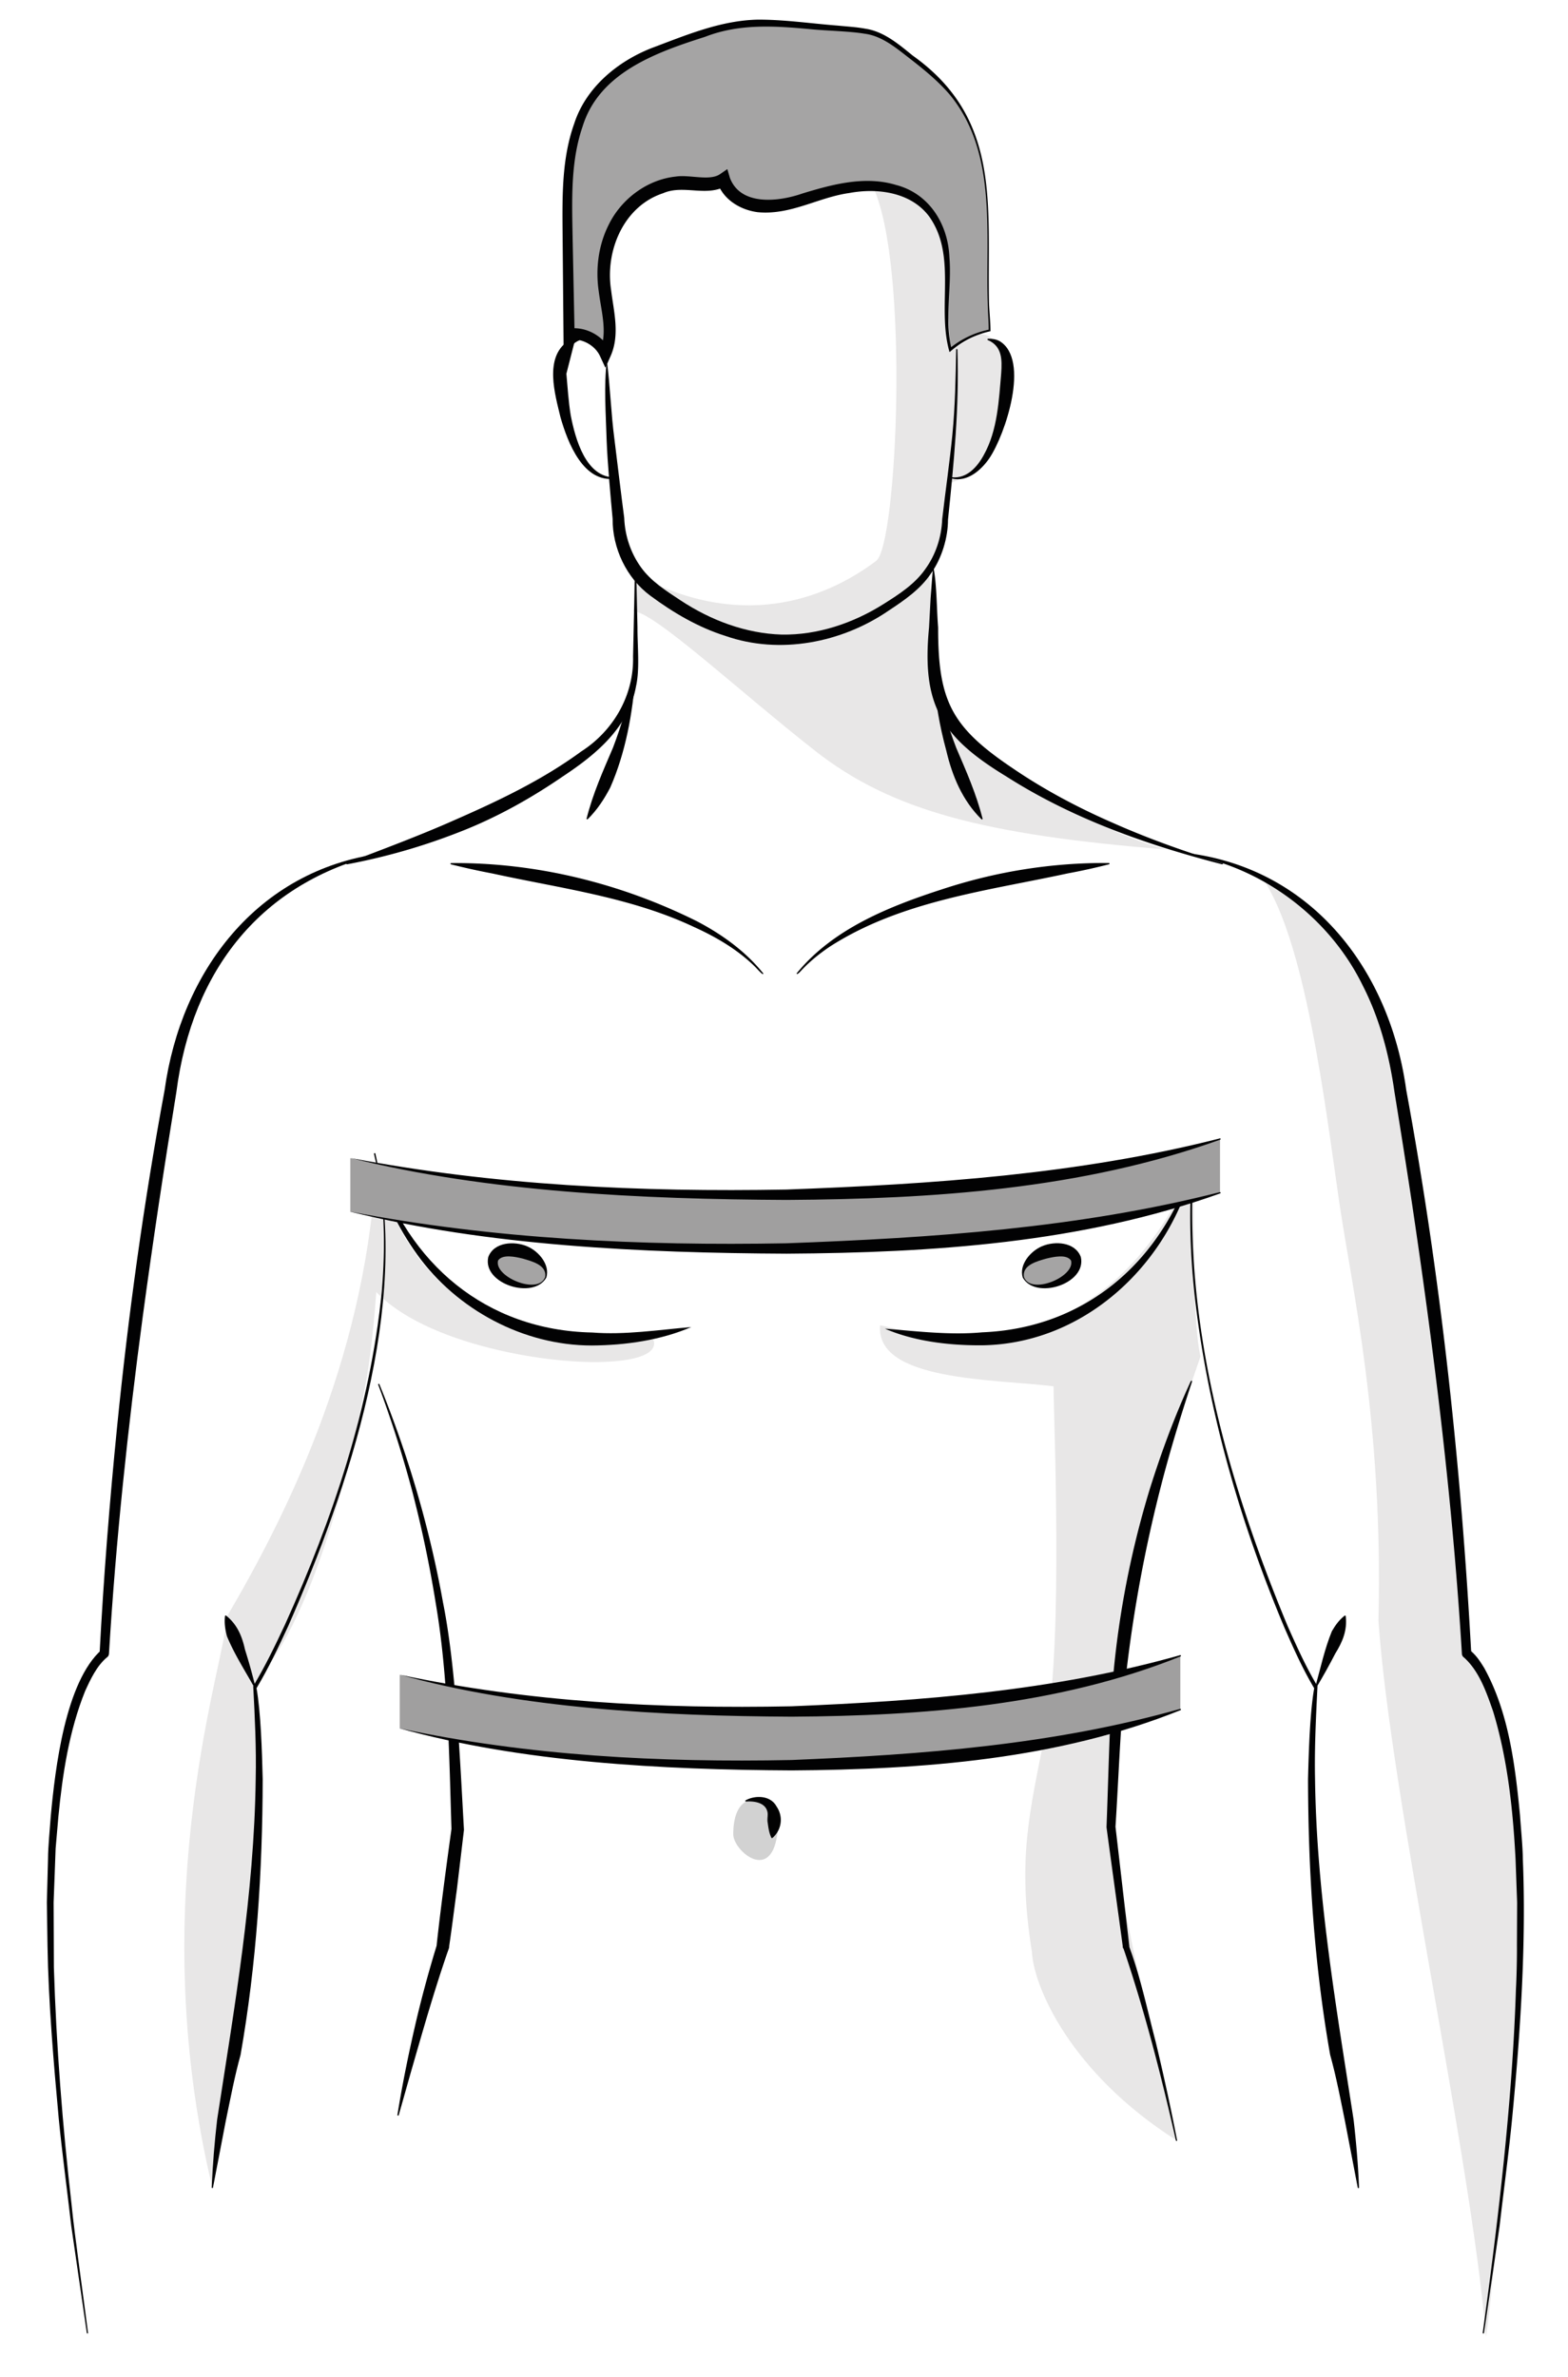 <svg xmlns="http://www.w3.org/2000/svg" xml:space="preserve" id="Calque_1" x="0" y="0" version="1.1" viewBox="0 0 241.62 366.28">
  <style>
    .st2{fill:#e8e7e7}.st3{fill:#020203}.st4{fill:#a09f9f}
  </style>
  <path fill="#a5a4a4" d="M84.09 196.84c-.47 1.33-2.66 1.77-4.9.98s-3.67-2.51-3.2-3.84 2.66-1.77 4.9-.98 3.67 2.51 3.2 3.84m73.61 0c.47 1.33 2.66 1.77 4.9.98s3.67-2.51 3.2-3.84-2.66-1.77-4.9-.98-3.67 2.51-3.2 3.84m-5.4-150.2c-.25-6.91.59-15.33-1.28-22.74-.58-2.31-1.32-4.59-2.51-6.66-2.16-3.75-5.64-6.51-9.03-9.19-1.36-1.07-2.75-2.16-4.37-2.76-1.44-.54-2.99-.67-4.51-.79-2.68-.22-5.37-.44-8.05-.67-2.79-.23-5.6-.46-8.38-.1-2.5.33-4.9 1.13-7.29 1.93-5.36 1.79-11.01 3.77-14.65 8.09-4.76 5.65-4.89 13.74-4.78 21.12.09 5.86.17 11.73.26 17.59l.25-1.01c2.16-.2 4.38 1.06 5.32 3.02 1.47-3.35.11-7.18-.18-10.82-.3-3.73.61-7.61 2.87-10.6s5.91-4.97 9.65-4.87c2.01.05 4.22.63 5.88-.49.75 2.47 3.45 3.93 6.03 4.08 2.58.16 5.1-.7 7.57-1.46 3.05-.94 6.19-1.75 9.37-1.65 3.19.1 6.46 1.21 8.58 3.59 2.47 2.78 2.99 6.78 2.96 10.5s-.5 7.52.44 11.12a13.95 13.95 0 0 1 6.05-2.96c-.01-1.32-.12-2.08-.2-4.27"/>
  <path fill="#d2d2d2" d="M115.95 277.3c-2.34.32-2.96 2.96-2.96 5.36s5.31 7.11 6.64.85c.97-4.65-.58-6.63-3.68-6.21"/>
  <path d="M34.91 249.21s3.2 7.34 4.14 10.35c10.16-10.92 15.68-37.92 17.18-45.64 1.51-7.72 2.96-25.89 1.64-33.05-1.88 29.19-14.11 53.28-22.96 68.34" class="st2"/>
  <path d="m34.91 249.21 4.14 10.35c1.69 18.64.38 31.81-.75 39.72s-6.14 32.36-5.58 37.82c-10.93-45.62 2.38-82.05 2.19-87.89M97.59 88.27c5.93 6.49 19.2 11.86 23.15 10.73s17.51-2.54 22.31-11.29c.85 5.08.56 19.48 3.11 22.59s18.35 16.66 33.6 20.61c-27.95-2.26-42.35-5.93-54.21-15.25S100.7 94.2 97.59 94.2c.29-.57 0-5.93 0-5.93m131.39 271.81c.38-1.51 3.39-30.12 5.27-54.21s-3.39-46.31-8.28-52.71c-.38-19.2-9.41-74.92-11.67-89.98s-11.67-22.96-20.33-28.61c7.15 9.04 10.33 36.59 12.42 50.82 1.88 12.8 6.78 33.88 6.02 64.38 1.94 27.59 14.26 82.35 16.57 110.31m-69.97-59.28c-2.26-14.31-.43-21.28 2.21-34.46s1.13-48.19 1.13-52.71c-9.04-1.13-27.48-.75-26.73-9.41 11.29 2.64 34.64 6.02 48.19-24.09.38 2.64-.32 22.51 1.18 28.91-3.39 9.79-14.74 42.25-13.61 72.36.38 9.04 9.92 48.43 9.92 48.43-16.36-10.4-22.01-23.67-22.29-29.03M59.19 183.89c2.64 6.02 8.66 24.85 41.04 21.84.75.75 2.26 3.76-7.15 4.14s-29.1-3.08-35.99-11.8c.37-6.4 1.73-12.29 2.1-14.18" class="st2"/>
  <path d="M134.46 28.67c5.77 11.89 3.79 55.51.54 57.77-8.05 6.07-21.22 10.87-37.41 1.84 6.4 7.15 26.16 21.08 45.46-.56 1.98-2.07 3.11-9.98 3.48-13.36 4.52-1.13 9.04-8.66 9.04-13.55s-1.6-9.36-4.61-9.36l-4.52 2.46s-.66-11.16-1.03-14.55-2.69-10.44-10.95-10.69" class="st2"/>
  <path d="m98.03 87.71.2 8.98c-.02 2.72.38 6.4-.22 9.06-1.15 6.38-6.16 10.51-11.27 13.89-4.98 3.42-10.31 6.39-15.93 8.57a95.5 95.5 0 0 1-17.33 4.98c-.11.02-.17-.15-.05-.19 5.51-2.11 11.25-4.24 16.62-6.63 6.78-2.97 13.51-6.17 19.5-10.56 4.97-3.18 8.15-8.67 8-14.63.07-2.9.23-10.48.3-13.46-.02-.13.18-.14.18-.01m90.29 45.48c-11.62-2.99-23.09-7.05-33.27-13.55-10.09-6.13-13.03-11.09-11.89-22.95l.24-4.49c.12-1.5.2-2.99.36-4.49.01-.06.06-.1.11-.09.49 2.48.47 6.44.69 9.07-.01 11.24 1.99 15.3 11.38 21.62 4.89 3.35 10.16 6.15 15.63 8.53 5.45 2.42 11.09 4.42 16.81 6.17.11.01.07.21-.06.18M114.9 277.43c1.49-.82 3.83-.77 4.75.93 1.08 1.55.83 3.6-.61 4.86-.05.04-.13.04-.17-.01-.37-.78-.46-1.53-.57-2.31-.13-.64.11-1.29-.08-1.82-.36-1.29-2-1.56-3.26-1.46-.11.02-.16-.14-.06-.19m7.94-127.53c5.59-6.79 14.16-10.21 22.33-12.86 8.28-2.73 16.97-4.13 25.7-4.05.11 0 .14.18.02.2-2.12.54-4.23 1.01-6.35 1.4-12.48 2.7-25.73 4.24-36.69 11.3-1.55 1.05-3.03 2.23-4.31 3.6-.19.19-.34.4-.63.59-.04.03-.1.02-.13-.02-.04-.06.01-.12.06-.16m-5.36.19c-.42-.31-.83-.82-1.19-1.17-2.67-2.62-6-4.56-9.39-6.09-9.76-4.6-20.6-5.94-31.05-8.23-2.12-.4-4.23-.87-6.35-1.4-.11-.02-.1-.2.02-.2 13.08-.11 26.13 3.12 37.82 8.94 3.83 1.99 7.48 4.61 10.2 7.97l.05.05c.08.06-.02.19-.11.13" class="st3"/>
  <path d="M144.06 104.02c.83 3.81 1.88 7.57 3.28 11.2 1.55 3.62 3.08 7.05 4.07 10.93.03.09-.1.18-.17.1-2.91-2.86-4.5-6.64-5.41-10.53-1.04-3.82-1.73-7.73-1.95-11.67-.02-.12.16-.15.18-.03m-46.13.02c-.45 5.88-1.51 11.89-3.89 17.31-.92 1.77-2.02 3.46-3.48 4.89-.07.07-.2 0-.17-.1.98-3.88 2.52-7.3 4.07-10.93 1.39-3.63 2.45-7.39 3.28-11.2.01-.11.2-.09.19.03m-3.05-30.29c-5 .76-7.4-5.56-8.51-9.44-.84-3.52-2.55-9.2 1.14-11.73.57-.32 1.2-.39 1.78-.37.11 0 .14.15.04.2-2.22.95-2.19 3.04-2.06 5.11.19 2.07.32 4.31.67 6.46.7 3.62 2.34 9.72 6.91 9.58.11-.03.15.17.03.19m51.83-.2c2.28.23 3.92-1.63 4.9-3.46 2.11-3.78 2.31-8.41 2.67-12.58.14-2.07.16-4.16-2.06-5.11-.1-.03-.07-.2.04-.2.58-.01 1.21.06 1.78.37 4.73 2.87.87 14.4-1.58 18.04-1.26 1.84-3.41 3.73-5.79 3.13-.12-.02-.09-.2.04-.19" class="st3"/>
  <path d="M147.53 53.88c.3 8.76-.54 17.52-1.45 26.21 0 2.73-.93 5.91-2.62 8.28-1.64 2.45-4.13 4.15-6.56 5.75-7.19 4.92-16.74 6.81-25.13 3.87-4.19-1.32-8.03-3.58-11.54-6.18-3.7-2.73-5.87-7.34-5.83-11.89-.29-3.08-.8-8.69-.92-12.07-.12-4.05-.45-8.37.03-12.29.52 3.94.64 8.17 1.18 12.2.37 3.01 1.1 9.05 1.5 12.05.1 2.71.98 5.36 2.53 7.54 1.57 2.23 3.96 3.72 6.2 5.2 4.65 3.06 10.01 5.07 15.54 5.24 5.54.09 11.02-1.75 15.76-4.75 2.33-1.47 4.73-3.02 6.34-5.31 1.63-2.23 2.53-4.97 2.63-7.74.5-4.35 1.14-8.68 1.57-13.03.42-4.34.51-8.72.58-13.09-.02-.11.2-.12.19.01M13.38 359.51c-.39-2.75-2.06-14.09-2.4-16.49-.59-5.17-1.43-11.42-1.93-16.56-.79-8.58-1.59-18.02-1.73-26.63l-.1-6.68.18-6.68c0-1.85.3-4.81.43-6.68.67-7.23 2.24-20.67 7.87-25.6l-.35.58c.61-11.64 1.53-23.27 2.69-34.87 1.74-17.4 4.14-34.75 7.33-51.94 2.52-18.23 14.22-33.8 33.22-36.42-18.31 4.4-28.98 17.9-31.41 36.73-1.88 11.49-3.61 22.98-5.17 34.51-2.31 17.29-4.17 34.66-5.22 52.07-.01.24-.15.46-.35.58-1.55 1.33-2.49 3.33-3.33 5.18-2.46 6.11-3.47 12.75-4.11 19.29-.08 1.03-.34 3.95-.43 4.96-.05 1.2-.25 7-.31 8.3.01 2.09.03 7.93.04 9.98.36 11.99 1.35 24.59 2.72 36.51.45 4.7 1.95 15.08 2.54 19.83.05.12-.16.16-.18.03m44.46-181.75c5.37 23.37-4.01 51.39-13.42 72.8-1.5 3.25-3.04 6.49-4.89 9.59.65 3.69.84 9.56.95 14.01-.03 14.22-.95 28.48-3.41 42.49-.92 3.33-1.57 6.77-2.28 10.19l-1.97 10.26c-.02.12-.21.1-.2-.02.15-3.49.44-6.97.84-10.45 2.66-17.28 5.71-34.76 5.94-52.48.11-4.77-.13-9.57-.38-14.31 1.83-3.04 3.39-6.27 4.9-9.5 7.34-16.23 13.13-33.44 14.9-51.23.61-7.1.51-14.34-1.19-21.29-.02-.13.18-.18.21-.06" class="st3"/>
  <path d="M39.19 260.03c-1.45-2.6-3.1-5.16-4.22-7.89-.25-.97-.43-1.96-.3-3.09.01-.09.12-.13.18-.08 1.72 1.38 2.45 3.19 2.9 5.22.6 1.9 1.13 3.82 1.61 5.75.05.12-.11.19-.17.09m189.29 99.45c2.38-17.3 4.57-35.6 5.12-53.01.1-1.67.17-4.98.15-6.65l.03-6.65-.24-6.64c-.4-7.65-1.23-15.5-3.47-22.84-1.02-2.92-2.12-6.13-4.45-8.25a.75.75 0 0 1-.35-.58c-1.4-23.23-4.25-46.34-7.68-69.35-.87-5.75-1.78-11.49-2.71-17.24-.82-5.73-2.28-11.31-4.9-16.42-5.03-10.28-15.1-18-26.53-20.12-.13 0-.11-.22.02-.2 19 2.62 30.71 18.19 33.22 36.42 5.3 28.67 8.44 57.72 10.02 86.82l-.35-.58c1.1.83 1.65 1.73 2.33 2.81 3.82 6.89 4.79 15.07 5.54 22.79.12 1.86.42 4.82.43 6.68.54 13.11-.39 26.95-1.65 39.99-.5 5.15-1.34 11.41-1.93 16.56-.39 2.71-2 13.68-2.4 16.49-.02.13-.22.09-.2-.03M183.9 180.14c-1.45 24.22 5.29 48.27 14.53 70.46 1.4 3.15 2.83 6.32 4.59 9.25-.24 4.74-.48 9.54-.38 14.31.23 17.72 3.28 35.2 5.94 52.48.4 3.47.7 6.95.84 10.45.01.12-.18.14-.2.02l-1.97-10.26c-.7-3.43-1.35-6.86-2.28-10.19-2.47-14.01-3.38-28.28-3.41-42.49.11-4.44.3-10.33.95-14.01-1.79-3.01-3.2-6.17-4.59-9.35-6.7-15.95-11.61-32.75-13.69-49.94-.82-6.88-1.07-13.83-.54-20.74.02-.14.23-.12.21.01" class="st3"/>
  <path d="M202.68 259.96c.8-2.87 1.43-5.85 2.55-8.58.5-.86 1.07-1.7 1.96-2.4.07-.06.18-.01.18.08.26 2.19-.51 3.99-1.61 5.75-.91 1.77-1.88 3.51-2.9 5.22-.05.1-.21.04-.18-.07M84.19 196.87c-1.95 3.48-9.89.99-8.95-3.16.89-2.35 4.04-2.49 5.99-1.65 1.76.73 3.56 2.83 2.96 4.81m-.19-.06c.34-1.88-2.1-2.46-3.44-2.86-1.13-.28-3.15-.72-3.81.3-.67 2.48 6.18 5.38 7.25 2.56" class="st3"/>
  <path d="M57.97 179.36c4.88 15.37 16.94 25.65 33.29 25.98 5.02.4 10.25-.41 15.26-.84-4.68 2.02-10.11 2.81-15.33 2.84-10.51.01-20.8-5.52-26.89-13.99-3.03-4.21-5.29-8.95-6.53-13.95-.03-.11.17-.17.2-.04m99.82 17.45c1.07 2.82 7.92-.07 7.25-2.56-.67-1.02-2.68-.57-3.81-.3-1.34.39-3.78.98-3.44 2.86m-.19.06c-.61-1.98 1.2-4.08 2.96-4.82 1.95-.84 5.1-.7 5.99 1.65.94 4.16-7 6.66-8.95 3.17" class="st3"/>
  <path d="M184.02 179.41c-3.59 15.08-16.61 27.61-32.56 27.9-5.1.05-10.55-.59-15.09-2.56 4.97.4 10.07 1.02 14.99.56 15.96-.64 27.72-10.96 32.47-25.95.01-.12.23-.08.19.05m-2.82 150.44c-2.26-10.02-4.83-20.02-8.13-29.74l.89.13c-.3.49-1.09.16-.93-.4l-.01.17c0-.12-2.52-18.34-2.51-18.45.22-5.86.37-11.68.63-17.57.58-11.76 2.64-23.45 6.09-34.7 1.77-5.61 3.81-11.13 6.27-16.46.05-.11.23-.04.19.07-1.84 5.56-3.54 11.15-4.97 16.8a214.4 214.4 0 0 0-5.8 34.4c-.42 5.6-.69 12.21-1.03 17.4l2.13 18.38c.01.07 0 .14-.01.2l-.91-.4c.16-.25.5-.33.74-.15 1.85 4.88 2.93 10.11 4.26 15.18 1.2 5.01 2.3 10.05 3.28 15.1.05.11-.15.16-.18.04M58.46 213.31c4.41 10.83 7.74 22.12 9.81 33.66 2.01 9.97 2.64 24.69 3.22 34.96 0 .06 0 .11-.01.16l-1.07 9c-.41 2.99-.77 5.99-1.22 8.98l-.17-.69.01.01.02.03c.18.26.21.58.11.85-2.13 6.06-4.1 12.99-5.89 19.21l-1.83 6.47c-.03.11-.22.08-.2-.04.71-4.44 1.6-8.84 2.6-13.22 1-4.4 2.17-8.72 3.5-13.05l.13.88a.95.95 0 0 1-.19-.7c.55-5.2 1.56-12.72 2.29-17.98-.34-10.77-.49-23.43-2.41-34.69-.92-5.75-2.11-11.46-3.57-17.1-1.49-5.64-3.26-11.2-5.31-16.67-.05-.11.14-.19.18-.07M152.2 46.65c-.36-10.74 1.5-23.09-5.81-32.02-1.79-2.1-3.94-3.86-6.13-5.56-2.19-1.69-4.34-3.54-7.06-3.88-2.32-.39-5.88-.45-8.27-.69-5.53-.51-10.99-.89-16.27 1.17-7.56 2.41-16.33 5.52-18.89 13.84-1.77 5.13-1.65 10.74-1.55 16.26l.34 16.68-1.69-.19c.07-.4.31-1.22.39-1.6l.61-.06c2.55-.23 5.07 1.17 6.22 3.48l-1.64.03c1.21-2.9.19-6.13-.19-9.23-.5-3.39-.07-7.02 1.5-10.17 1.91-3.98 5.91-7.03 10.37-7.5 2.13-.33 5.18.72 6.8-.36l1.15-.79.39 1.34c1.63 4.32 7.37 3.74 11.17 2.42 4.56-1.39 9.61-2.77 14.39-1.33 5.17 1.33 8.06 6.05 8.27 11.17.39 4.75-.82 9.51.34 14.17l-.34-.11a14.15 14.15 0 0 1 6.16-2.94l-.11.14c.01-1.42-.13-2.84-.15-4.27m.2-.01c.05 1.46.22 2.92.23 4.4-2.23.48-4.34 1.53-6.06 3.01-.32.24-.21.33-.34-.11-1.82-6.81 1.22-14.57-3.05-20.58-2.78-3.73-7.93-4.43-12.28-3.62-4.81.66-9.02 3.44-14.13 2.96-2.68-.34-5.39-1.95-6.26-4.7l1.54.55c-3.1 1.92-6.68-.18-9.88 1.23-6.04 1.98-8.94 8.83-8.01 14.87.4 3.3 1.4 6.88-.06 10.2l-.81 1.82-.83-1.79c-.74-1.61-2.65-2.71-4.43-2.55l.76-.65-.26 1.01-1.63 6.38c-.04-4.27-.17-18.74-.21-23.26-.04-5.59-.13-11.37 1.79-16.75 1.79-5.55 6.64-9.57 11.92-11.65 5.27-1.97 10.52-4.22 16.23-4.38 4.1-.04 8.46.61 12.53.92 1.38.14 2.77.21 4.18.47 2.87.43 5.15 2.4 7.31 4.15 13.76 9.79 11.44 23.23 11.75 38.07" class="st3"/>
  <path d="M53.98 178.47c38.75 8.28 102.13 7.53 134.02-3.01v8.28c-31.89 10.54-95.27 11.29-134.02 3.01z" class="st4"/>
  <path d="M54 186.72c22.11 4.24 44.73 5.28 67.19 4.87 22.43-.83 44.96-2.33 66.78-7.88.11-.04.18.15.06.19-21.32 7.65-44.35 9.15-66.82 9.29-22.28-.11-46.1-1.21-67.21-6.47m0-8.28c22.11 4.24 44.73 5.28 67.19 4.87 22.43-.83 44.96-2.33 66.78-7.88.11-.04.18.15.06.19-21.32 7.65-44.35 9.15-66.82 9.29-22.28-.11-46.1-1.21-67.21-6.47" class="st3"/>
  <path d="M61.6 258.09c34.78 8.28 91.66 7.53 120.28-3.01v8.28c-28.62 10.54-85.5 11.29-120.28 3.01z" class="st4"/>
  <path d="M61.62 266.35c19.79 4.23 40.15 5.28 60.34 4.87 20.15-.83 40.41-2.36 59.89-7.88.11-.04.19.14.07.19-18.93 7.61-39.73 9.16-59.93 9.29-20.01-.1-41.59-1.24-60.37-6.47m0-8.28c19.79 4.23 40.15 5.28 60.34 4.87 20.15-.83 40.41-2.36 59.89-7.88.11-.04.19.14.07.19-18.93 7.61-39.73 9.16-59.93 9.29-20.01-.1-41.59-1.24-60.37-6.47" class="st3"/>
</svg>
